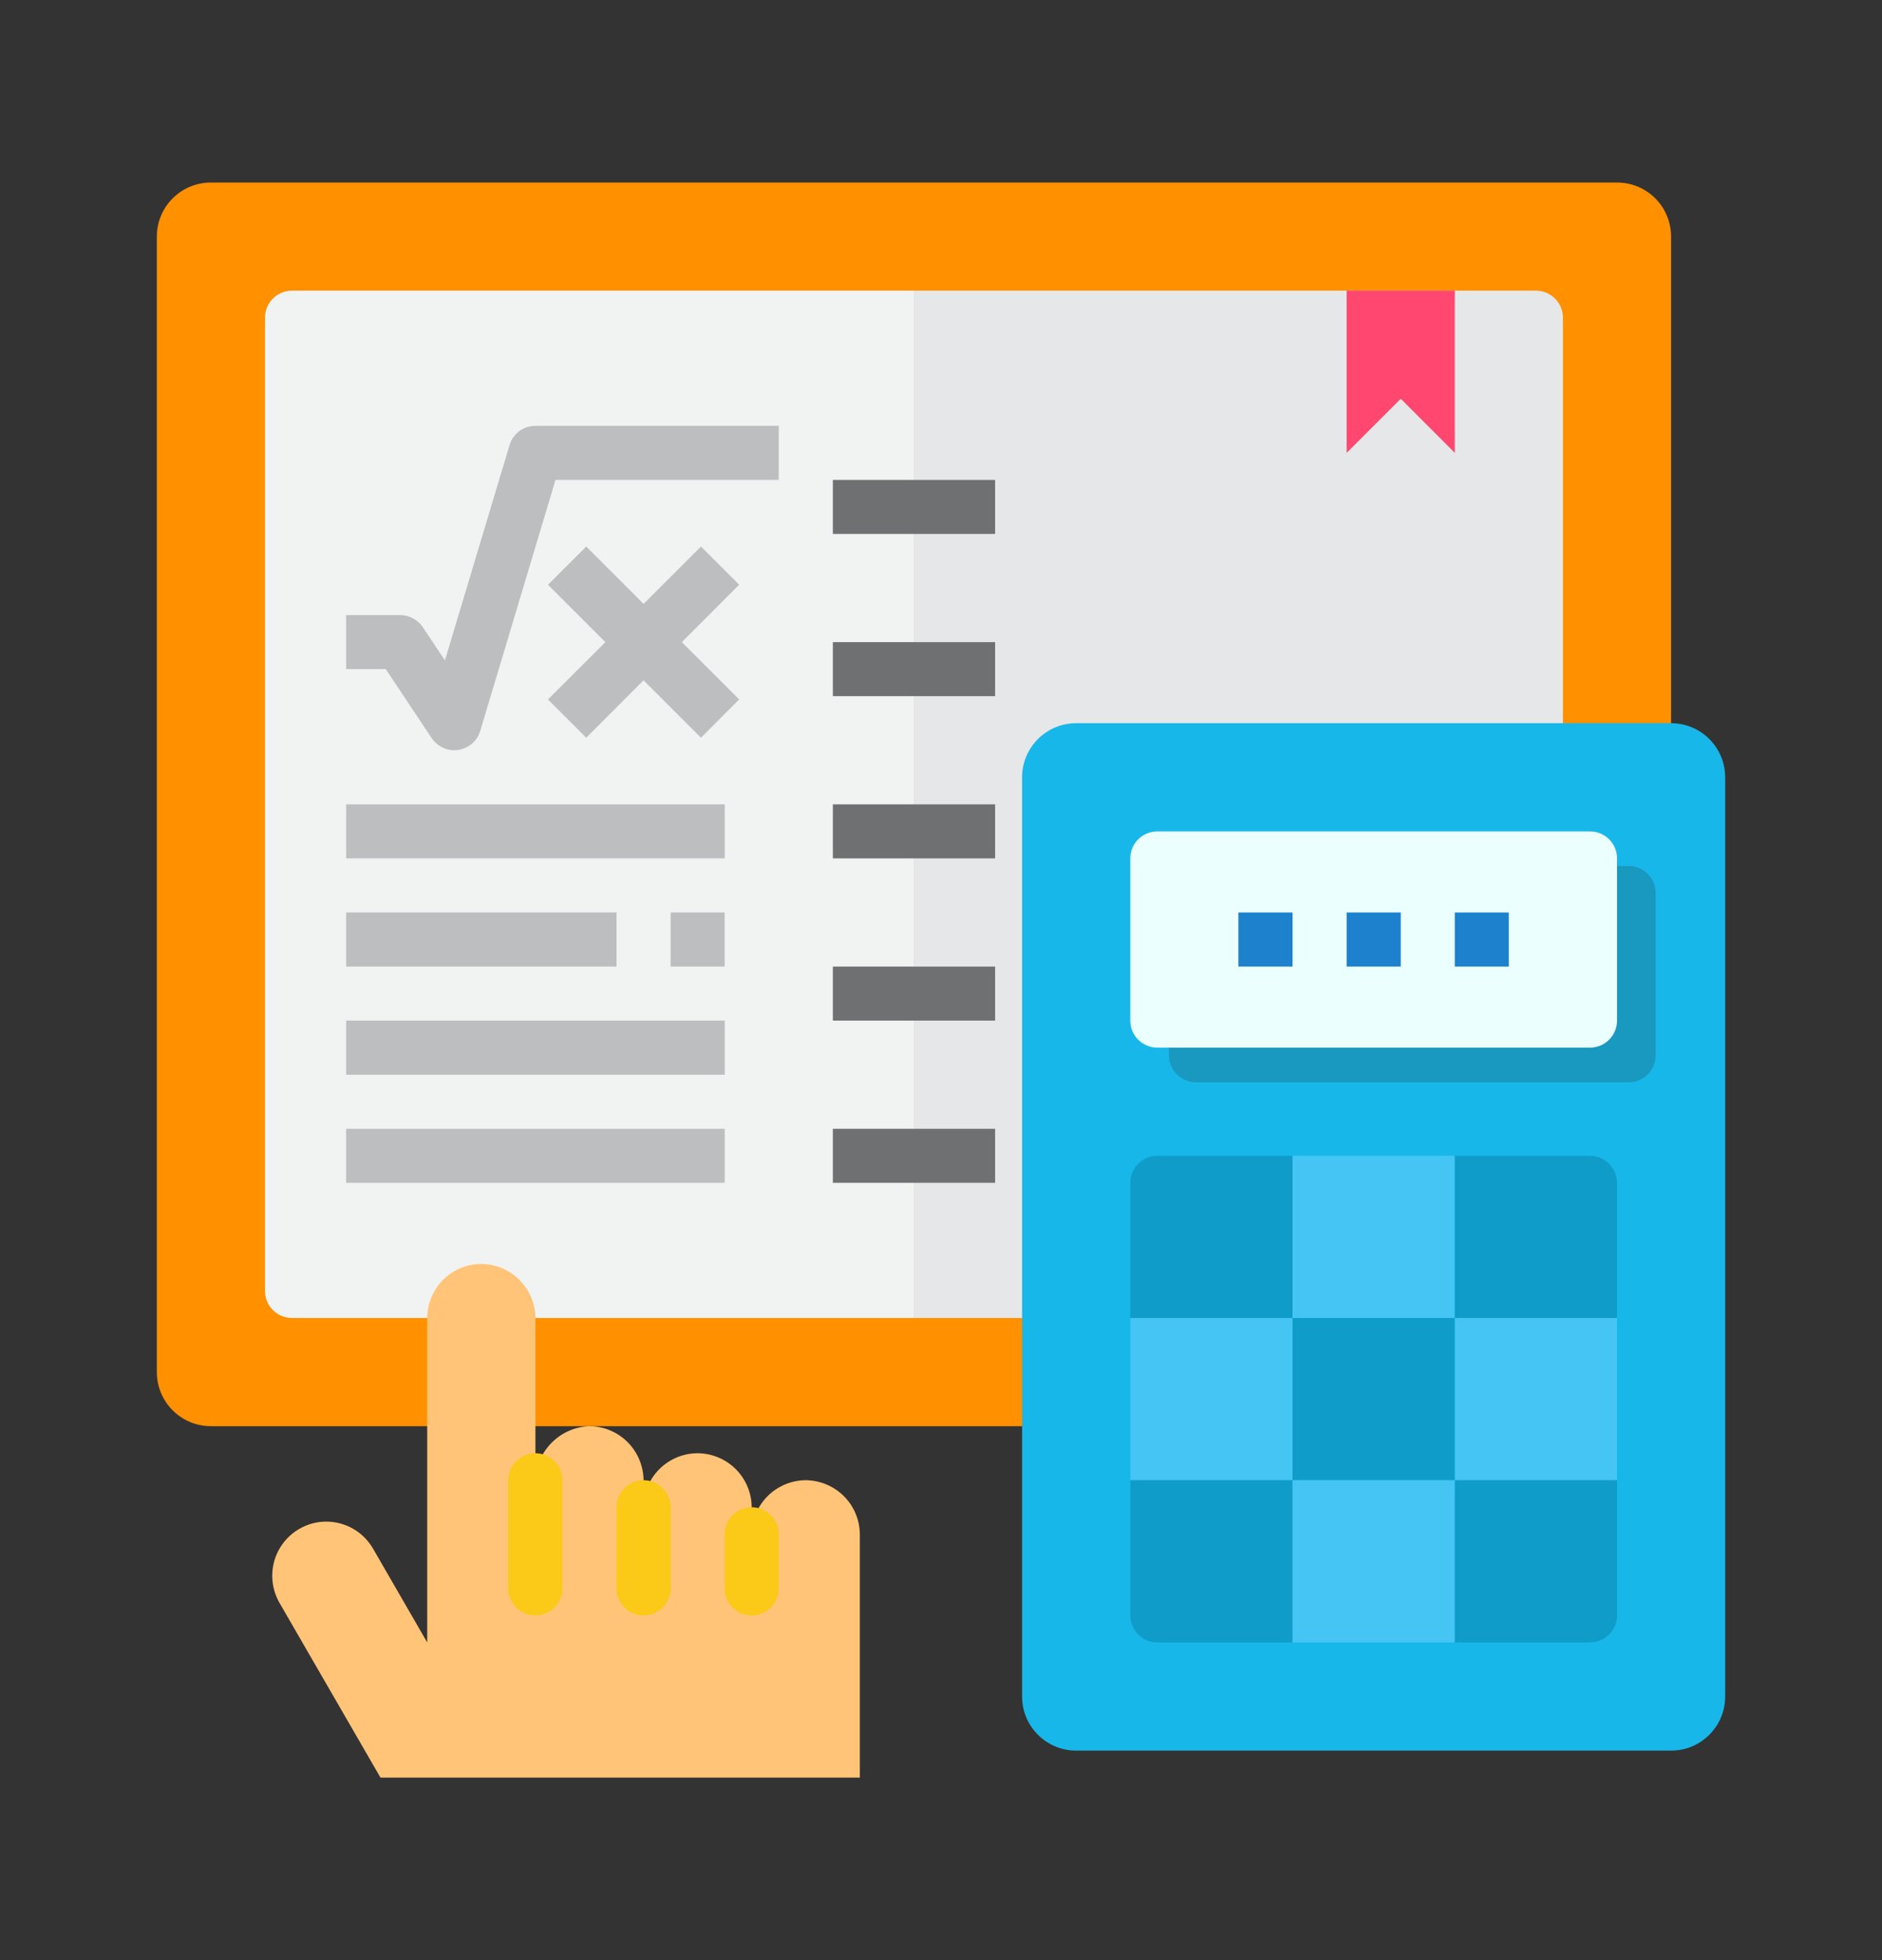 <svg width="24" height="25" viewBox="0 0 24 25" fill="none" xmlns="http://www.w3.org/2000/svg">
<rect x="0" y="0" width="24" height="25" fill="#333333" stroke="none"/>
<path d="M20.621 2.328H2.69C2.309 2.328 2 2.636 2 3.017V17.5C2 17.881 2.309 18.19 2.69 18.19H20.621C21.002 18.19 21.31 17.881 21.31 17.5V3.017C21.31 2.636 21.002 2.328 20.621 2.328Z" fill="#FF9000"/>
<path d="M11.655 3.707V16.81H3.724C3.632 16.81 3.545 16.774 3.48 16.709C3.415 16.645 3.379 16.557 3.379 16.465V4.052C3.379 3.96 3.415 3.873 3.48 3.808C3.545 3.743 3.632 3.707 3.724 3.707H11.655Z" fill="#F1F2F2"/>
<path d="M19.931 4.052V16.465C19.931 16.557 19.895 16.645 19.83 16.709C19.765 16.774 19.678 16.81 19.586 16.81H11.655V3.707H19.586C19.678 3.707 19.765 3.743 19.83 3.808C19.895 3.873 19.931 3.96 19.931 4.052Z" fill="#E6E7E8"/>
<path d="M18.552 3.707V5.776L17.863 5.086L17.173 5.776V3.707H18.552Z" fill="#FF476F"/>
<path d="M21.31 9.224H13.724C13.343 9.224 13.034 9.533 13.034 9.914V21.638C13.034 22.019 13.343 22.328 13.724 22.328H21.31C21.691 22.328 22 22.019 22 21.638V9.914C22 9.533 21.691 9.224 21.31 9.224Z" fill="#18B7E9"/>
<path opacity="0.2" d="M20.769 11.045H15.252C15.062 11.045 14.907 11.2 14.907 11.39V13.459C14.907 13.65 15.062 13.804 15.252 13.804H20.769C20.96 13.804 21.114 13.65 21.114 13.459V11.39C21.114 11.2 20.96 11.045 20.769 11.045Z" fill="#1E2022"/>
<path opacity="0.5" d="M20.621 16.81H18.552V18.879H20.621V16.81Z" fill="#71D4FF"/>
<path opacity="0.5" d="M20.621 18.879V20.604C20.621 20.695 20.584 20.783 20.52 20.847C20.455 20.912 20.367 20.948 20.276 20.948H18.552V18.879H20.621Z" fill="#0983AA"/>
<path opacity="0.5" d="M16.483 16.81H14.414V18.879H16.483V16.81Z" fill="#71D4FF"/>
<path opacity="0.5" d="M18.551 14.741H16.482V16.81H18.551V14.741Z" fill="#71D4FF"/>
<path opacity="0.5" d="M16.483 18.879V20.948H14.759C14.667 20.948 14.58 20.912 14.515 20.847C14.45 20.783 14.414 20.695 14.414 20.604V18.879H16.483Z" fill="#0983AA"/>
<path opacity="0.5" d="M18.551 16.81H16.482V18.879H18.551V16.81Z" fill="#0983AA"/>
<path opacity="0.5" d="M18.551 18.879H16.482V20.948H18.551V18.879Z" fill="#71D4FF"/>
<path opacity="0.5" d="M20.621 15.086V16.81H18.552V14.741H20.276C20.367 14.741 20.455 14.778 20.52 14.842C20.584 14.907 20.621 14.995 20.621 15.086Z" fill="#0983AA"/>
<path opacity="0.5" d="M16.483 14.741V16.81H14.414V15.086C14.414 14.995 14.45 14.907 14.515 14.842C14.58 14.778 14.667 14.741 14.759 14.741H16.483Z" fill="#0983AA"/>
<path d="M20.276 10.604H14.759C14.568 10.604 14.414 10.758 14.414 10.948V13.017C14.414 13.208 14.568 13.362 14.759 13.362H20.276C20.467 13.362 20.621 13.208 20.621 13.017V10.948C20.621 10.758 20.467 10.604 20.276 10.604Z" fill="#EBFFFE"/>
<path d="M9.586 19.569C9.587 19.386 9.66 19.211 9.789 19.082C9.918 18.953 10.093 18.88 10.276 18.879C10.458 18.881 10.633 18.954 10.762 19.083C10.891 19.212 10.964 19.387 10.965 19.569V22.672H4.852L3.565 20.445C3.52 20.366 3.49 20.28 3.478 20.189C3.466 20.099 3.472 20.008 3.495 19.92C3.518 19.832 3.559 19.75 3.614 19.678C3.669 19.606 3.738 19.545 3.817 19.5C3.921 19.439 4.039 19.407 4.159 19.407C4.28 19.407 4.4 19.439 4.506 19.5C4.611 19.561 4.698 19.649 4.759 19.755L5.448 20.948V16.81C5.449 16.628 5.522 16.453 5.651 16.323C5.78 16.194 5.955 16.121 6.138 16.121C6.32 16.122 6.495 16.195 6.624 16.324C6.753 16.453 6.826 16.628 6.828 16.81V18.879C6.834 18.698 6.909 18.527 7.037 18.399C7.165 18.271 7.336 18.196 7.517 18.19C7.7 18.191 7.874 18.264 8.003 18.393C8.132 18.522 8.205 18.697 8.207 18.879V19.224C8.207 19.041 8.28 18.866 8.409 18.737C8.539 18.608 8.714 18.535 8.896 18.535C9.079 18.536 9.254 18.609 9.383 18.738C9.512 18.867 9.585 19.042 9.586 19.224V19.569Z" fill="#FFC477"/>
<path d="M6.827 18.535C6.736 18.535 6.648 18.571 6.583 18.636C6.519 18.7 6.482 18.788 6.482 18.879V20.259C6.482 20.35 6.519 20.438 6.583 20.503C6.648 20.567 6.736 20.604 6.827 20.604C6.919 20.604 7.006 20.567 7.071 20.503C7.136 20.438 7.172 20.35 7.172 20.259V18.879C7.172 18.788 7.136 18.7 7.071 18.636C7.006 18.571 6.919 18.535 6.827 18.535Z" fill="#FBC918"/>
<path d="M8.207 18.879C8.116 18.879 8.028 18.916 7.963 18.98C7.899 19.045 7.862 19.133 7.862 19.224V20.259C7.862 20.35 7.899 20.438 7.963 20.503C8.028 20.567 8.116 20.604 8.207 20.604C8.299 20.604 8.386 20.567 8.451 20.503C8.516 20.438 8.552 20.35 8.552 20.259V19.224C8.552 19.133 8.516 19.045 8.451 18.98C8.386 18.916 8.299 18.879 8.207 18.879Z" fill="#FBC918"/>
<path d="M9.586 19.224C9.495 19.224 9.407 19.261 9.342 19.325C9.278 19.39 9.241 19.477 9.241 19.569V20.259C9.241 20.35 9.278 20.438 9.342 20.503C9.407 20.567 9.495 20.604 9.586 20.604C9.677 20.604 9.765 20.567 9.83 20.503C9.895 20.438 9.931 20.35 9.931 20.259V19.569C9.931 19.477 9.895 19.39 9.83 19.325C9.765 19.261 9.677 19.224 9.586 19.224Z" fill="#FBC918"/>
<path d="M19.241 11.638H18.552V12.328H19.241V11.638Z" fill="#1E81CE"/>
<path d="M17.863 11.638H17.173V12.328H17.863V11.638Z" fill="#1E81CE"/>
<path d="M16.483 11.638H15.793V12.328H16.483V11.638Z" fill="#1E81CE"/>
<path d="M12.69 6.121H10.621V6.81H12.69V6.121Z" fill="#6E7072"/>
<path d="M12.69 8.19H10.621V8.879H12.69V8.19Z" fill="#6E7072"/>
<path d="M12.69 10.259H10.621V10.948H12.69V10.259Z" fill="#6E7072"/>
<path d="M12.69 12.328H10.621V13.017H12.69V12.328Z" fill="#6E7072"/>
<path d="M12.69 14.397H10.621V15.086H12.69V14.397Z" fill="#6E7072"/>
<path d="M9.242 10.259H4.414V10.948H9.242V10.259Z" fill="#BCBEC0"/>
<path d="M9.242 13.017H4.414V13.707H9.242V13.017Z" fill="#BCBEC0"/>
<path d="M9.242 14.397H4.414V15.086H9.242V14.397Z" fill="#BCBEC0"/>
<path d="M7.862 11.638H4.414V12.328H7.862V11.638Z" fill="#BCBEC0"/>
<path d="M9.241 11.638H8.552V12.328H9.241V11.638Z" fill="#BCBEC0"/>
<path d="M5.793 9.569C5.737 9.569 5.681 9.555 5.631 9.528C5.581 9.501 5.538 9.463 5.506 9.416L4.919 8.534H4.414V7.845H5.104C5.16 7.845 5.216 7.859 5.266 7.886C5.316 7.912 5.359 7.951 5.391 7.998L5.674 8.423L6.498 5.677C6.519 5.606 6.562 5.544 6.622 5.499C6.681 5.455 6.754 5.431 6.828 5.431H9.931V6.121H7.084L6.124 9.323C6.105 9.386 6.068 9.442 6.019 9.484C5.969 9.527 5.909 9.555 5.844 9.564C5.827 9.567 5.81 9.569 5.793 9.569V9.569Z" fill="#BCBEC0"/>
<path d="M9.426 7.458L8.939 6.971L8.207 7.702L7.476 6.971L6.988 7.458L7.72 8.19L6.988 8.921L7.476 9.409L8.207 8.677L8.939 9.409L9.426 8.921L8.695 8.19L9.426 7.458Z" fill="#BCBEC0"/>
</svg>
